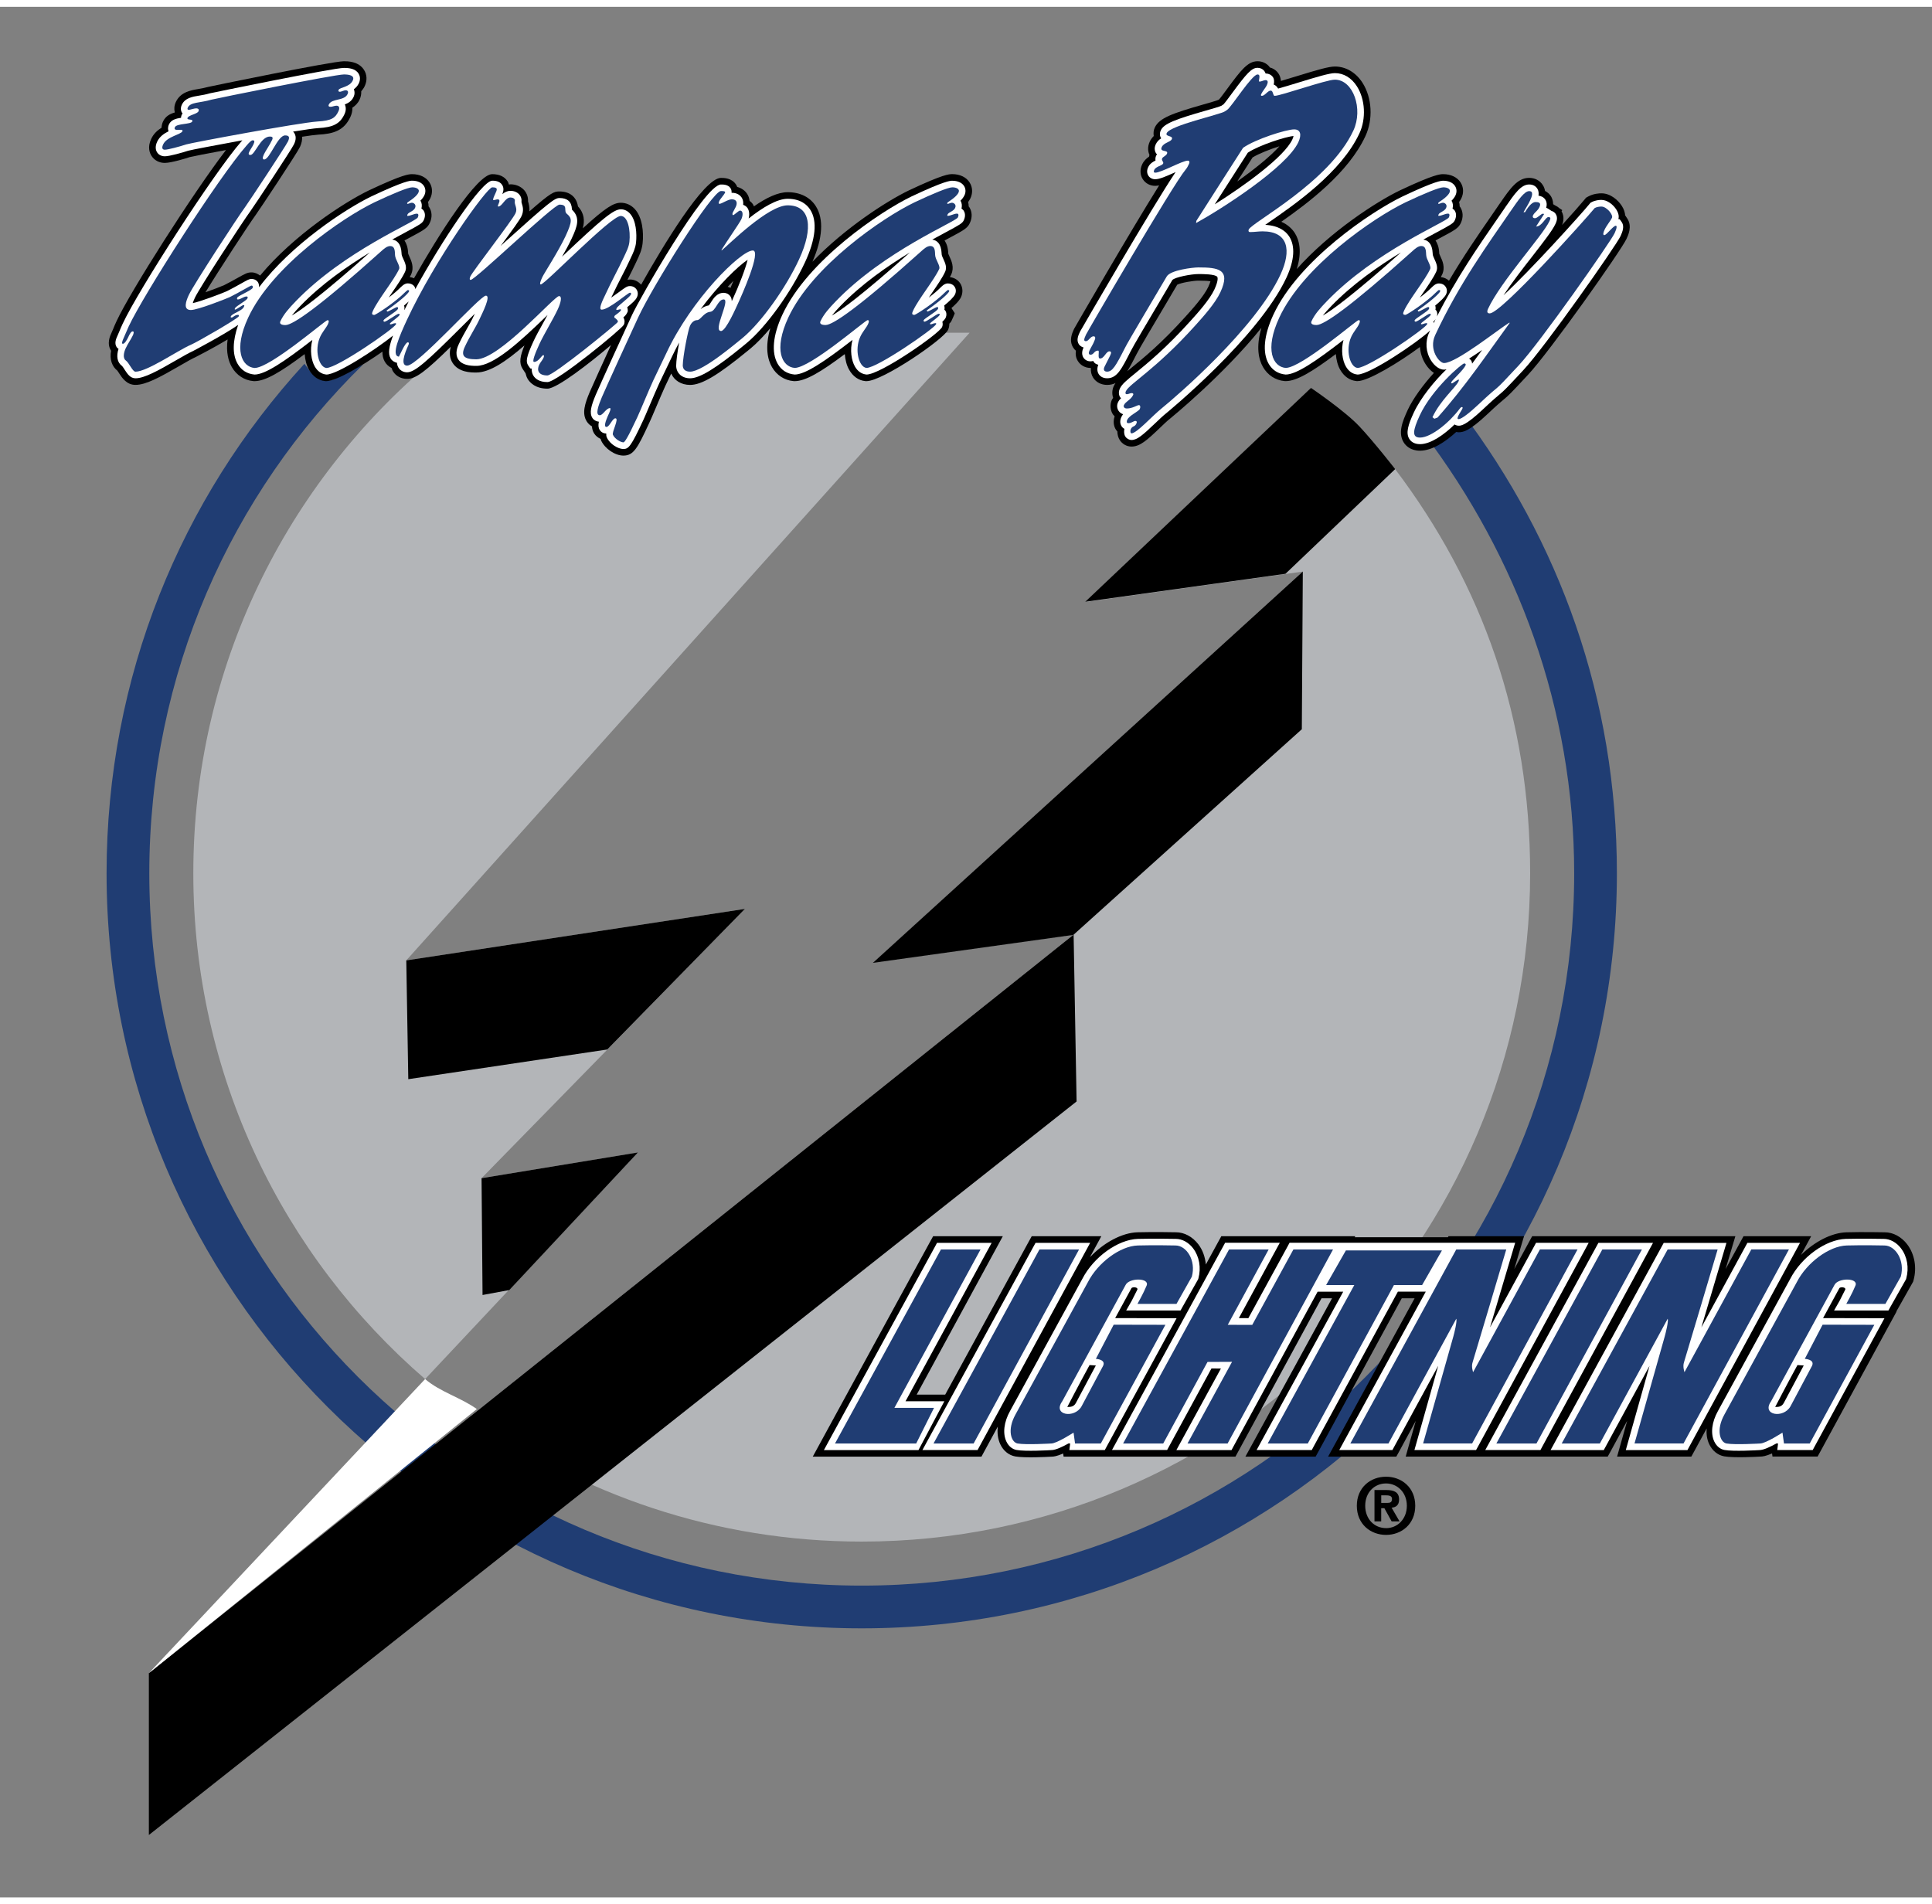<svg enable-background="new 0 0 70.25 68.75" height="313.961" viewBox="0 0 70.25 68.75" width="318.511" xmlns="http://www.w3.org/2000/svg" xmlns:xlink="http://www.w3.org/1999/xlink"><rect x="0" y="0" width="70.25" height="68.75" fill="#808080" stroke="none"/><clipPath id="a"><path d="m1.069-.125h70.598v68.161h-70.598z"/></clipPath><path clip-path="url(#a)" d="m50.729 16.811-3.051-2.943-8.208 7.776 7.901-1.107-15.604 14.211 7.271-1.009-21.897 17.49c3.994 2.88 8.894 4.582 14.192 4.582 13.424 0 24.305-10.881 24.305-24.304 0-5.625-1.733-10.496-4.909-14.696" fill="#b3b5b8"/><path clip-path="url(#a)" d="m13.208 13.001c-4.8 4.702-7.779 11.256-7.779 18.507 0 14.307 11.6 25.904 25.905 25.904 14.307 0 25.905-11.598 25.905-25.904 0-5.997-2.076-11.511-5.461-15.986 0 0-.091-.019 0 0 .09.017.399-.448.399-.448.198.054.94-.382.94-.382 3.588 4.745 5.675 10.46 5.675 16.816 0 15.164-12.294 27.458-27.459 27.458s-27.458-12.294-27.458-27.458c0-7.151 2.713-13.642 7.194-18.527.197.251.494.775 1.067.57z" fill="#203d73"/><path clip-path="url(#a)" d="m17.51 42.596 9.576-9.792-12.313 1.872 20.484-22.825s-1.784 0-2 0l-5.28-.34-11.28.45-.94.89c-5.334 4.459-8.728 11.162-8.728 18.657 0 7.353 3.271 13.937 8.429 18.394l7.739-8.241z" fill="#b3b5b8"/><path clip-path="url(#a)" d="m43.096 11.277c-.856.953-1.521 1.497-1.963 1.856-.054.044-.098.081-.144.119.108-.171.216-.382.343-.631.066-.142.687-1.187 1.057-1.81 0 0 .314-.532.416-.706.146-.074.587-.148.771-.148.231 0 .36.01.438.023-.013.046-.034.106-.076.197-.158.345-.602.836-.842 1.1m2.449-5.799c.239-.146.639-.301.977-.407-.331.37-.905.834-1.533 1.278zm13.633 2.234s-.043-.067-.085-.13c-.009-.099-.038-.212-.12-.34-.135-.212-.412-.46-.744-.46-.081 0-.291.011-.478.115l-.081.045-.058.071c-.128.157-.433.503-.812.92.044-.108.092-.3-.02-.499l.026-.041-.111-.073c-.039-.038-.094-.075-.161-.105l-.059-.037c-.003-.129-.044-.229-.081-.29-.054-.084-.127-.147-.214-.192-.012-.071-.036-.144-.081-.213-.105-.166-.287-.263-.497-.263-.425 0-.69.388-1.06.922 0 0-.027.038-.028.04l-.291.424c-.468.677-1.007 1.457-1.536 2.354-.078-.074-.183-.118-.297-.132.017-.031.034-.063.048-.092.122-.263.011-.503-.064-.663-.014-.031-.033-.073-.041-.095 0-.005-.001-.015-.001-.023-.008-.208-.063-.353-.134-.459.053-.028.111-.061.157-.085.545-.29.675-.359.763-.55.093-.201.086-.41-.02-.575-.007-.011-.017-.02-.023-.03 0-.054-.006-.106-.02-.158.031-.044.062-.089.084-.139.09-.193.079-.401-.029-.571-.123-.192-.354-.303-.632-.303-.112 0-.324 0-1.581.593-.854.412-2.535 1.501-3.745 2.858.202-.646.086-1.063-.071-1.31-.092-.143-.246-.302-.491-.41.971-.679 2.439-1.78 3.059-3.115.284-.613.241-1.392-.105-1.937-.241-.377-.607-.593-1.004-.593-.22 0-.614.113-1.401.355-.178.055-.394.121-.563.169-.008-.109-.042-.196-.083-.26-.074-.116-.188-.196-.322-.23-.008-.011-.011-.022-.019-.033-.104-.123-.258-.193-.424-.193-.354 0-.597.311-1.112 1.012-.102.138-.237.322-.289.378l-.027.016c-.076.032-.326.104-.531.162-1.138.326-1.616.493-1.779.844-.048.101-.053.205-.038.308-.054.054-.104.117-.144.2-.101.218-.054.392-.012.484-.006.021-.011.042-.015.066-.093.061-.188.147-.251.283-.085.184-.077.379.023.535.097.153.265.243.45.243.047 0 .095-.006.145-.016-1.075 1.716-3.078 5.186-3.093 5.217-.068.148-.197.423-.029.686.026.042.059.077.095.109-.02.137.003.27.075.38.098.154.269.246.458.246h.003c.003.002.006.003.009.005-.008.124.016.244.082.348.106.167.293.264.509.264.116 0 .216-.025.306-.067-.021.031-.043.063-.059.097-.069.148-.076.304-.027.441-.014.023-.031.038-.044.064-.081.175-.067.376.035.538.019.026.04.049.062.071-.057.171-.043.345.048.486.015.023.033.041.051.062.001.112.029.224.087.313.095.149.255.237.429.237.305 0 .56-.229 1.021-.67.134-.128.271-.262.371-.339.024-.021 1.934-1.571 3.33-3.308-.206.702-.098 1.157.059 1.427.169.293.454.479.781.508l.021.002h.022c.395 0 .956-.335 1.823-.984.018.206.064.406.158.57.138.242.346.388.584.411l.023.003h.024c.394 0 1.521-.687 2.27-1.241.014.218.082.432.204.624.088.137.19.244.303.319-.391.429-.765.943-.949 1.34-.201.433-.363.851-.146 1.192.07.11.241.296.589.296.438 0 .927-.321 1.317-.681.028.005.059.011.089.011.174 0 .396-.05 1.036-.65.369-.348.508-.463.6-.54.181-.15.241-.206.889-.903.771-.82 3.377-4.504 3.58-4.943.062-.135.208-.45.034-.723"/><path clip-path="url(#a)" d="m26.562 10.22c-.032-.017-.067-.028-.103-.038.072-.077.141-.149.209-.218-.034.084-.07.169-.106.256m8.695-3.833c-.123-.193-.353-.303-.631-.303-.113 0-.325 0-1.581.593-.798.385-2.32 1.361-3.504 2.594.374-.858.42-1.557.123-2.021-.209-.329-.572-.509-1.023-.509-.357 0-.78.204-1.227.515-.01-.021-.017-.045-.029-.065-.034-.054-.08-.098-.129-.136-.012-.088-.036-.172-.084-.246-.083-.13-.213-.219-.367-.26-.011-.026-.021-.053-.037-.078-.16-.25-.444-.25-.553-.25-.621 0-2.101 2.461-2.904 3.885-.098-.119-.244-.19-.404-.19-.033 0-.063.006-.094.011.004-.006.007-.013.012-.02.096-.189.188-.368.294-.596l.039-.084c.089-.188.182-.384.208-.627.044-.4-.007-.937-.278-1.24-.137-.152-.319-.235-.513-.235-.267 0-.558.178-1.384.93.072-.267.06-.544-.175-.796-.052-.339-.291-.545-.673-.545-.195 0-.297.027-1.093.724.01-.151-.023-.276-.045-.348-.003-.011-.008-.026-.01-.031 0 0 .003.02.003.043.015-.157-.031-.313-.136-.433-.12-.136-.303-.215-.501-.215-.021 0-.037.008-.056.01-.013-.038-.021-.076-.046-.115-.112-.175-.301-.264-.562-.264-.551 0-1.949 2.202-2.843 3.785-.048-.021-.101-.035-.156-.042.017-.03.035-.063.049-.093.121-.262.01-.503-.065-.662-.014-.03-.033-.073-.04-.095-.001-.005-.001-.015-.002-.022-.008-.209-.062-.354-.133-.46.052-.028.11-.061.158-.085.544-.29.673-.359.761-.55.094-.2.087-.41-.02-.575-.007-.012-.016-.02-.023-.03.001-.053-.005-.106-.02-.158.031-.044.063-.089.085-.139.09-.193.078-.401-.03-.571-.123-.193-.354-.303-.63-.303-.114 0-.326 0-1.581.593-.904.437-2.731 1.628-3.949 3.094-.09-.067-.194-.115-.313-.115-.145 0-.224.044-.518.208-.148.082-.332.185-.475.255-.127.056-.412.166-.681.261.445-.737 1.577-2.471 1.824-2.809.126-.173 1.506-2.247 1.612-2.476.061-.133.086-.257.078-.372.271-.041.481-.069.587-.076.551-.028.938-.146 1.17-.646.052-.112.075-.227.072-.334.102-.069.196-.157.262-.295.046-.101.064-.202.059-.301.048-.056.093-.116.128-.192.093-.2.083-.415-.027-.587-.199-.314-.599-.314-.73-.314-.444 0-4.898.922-4.936.933-.134.038-.251.058-.361.077-.273.046-.646.109-.815.472-.059.127-.069.259-.038.381-.17.048-.338.133-.429.331-.034.073-.049.149-.053.223-.147.093-.289.218-.376.406-.142.302-.054.516.011.618.104.163.281.256.485.256.233 0 .8-.174.908-.212.101-.026.639-.131 1.315-.256-1.198 1.563-3.475 5.138-3.976 6.216-.053.111-.095.212-.127.293-.022.053-.042.099-.057.131-.055.119-.184.397-.02.654l.003.004c-.058.306.026.58.249.741-.019-.013-.027-.022-.027-.022.016.017.049.069.072.105.101.155.269.418.591.418.38 0 .88-.273 1.6-.689.237-.137.463-.268.578-.317.011-.005.624-.316 1.173-.646-.063.47.033.795.155 1.007.169.293.454.479.782.507l.021.002h.021c.395 0 .956-.334 1.823-.983.018.206.064.406.159.57.138.241.345.388.584.411l.022.002h.024c.354 0 1.307-.558 2.039-1.073-.001.138.023.258.086.365.059.103.146.179.248.23.015.041.025.085.05.122.109.174.297.273.512.273.318 0 .671-.268 1.589-1.168-.061.223-.04.42.067.588.223.349.669.349.859.349.489 0 1.085-.403 1.753-.984-.16.389-.204.635-.07.846 0 0 .063.098.11.167.018.075.042.149.085.217.081.127.282.341.712.341.343 0 1.535-.926 2.309-1.585-.317.694-.659 1.447-.774 1.712-.166.396-.299.776-.1 1.075.047.072.11.128.182.169.007.091.029.178.082.261.058.088.14.153.232.194.008.021.012.044.022.065.141.296.505.543.808.543.372 0 .513-.267.942-1.193.046-.096.13-.293.227-.521.124-.293.266-.625.355-.819.08-.174.15-.317.215-.45.11.252.364.413.687.413.419 0 1.006-.348 2.091-1.238.045-.037.096-.078.109-.089.226-.188.469-.442.714-.732-.201.694-.092 1.146.063 1.413.17.293.454.479.781.507l.022.002h.021c.396 0 .956-.334 1.823-.983.018.206.065.406.159.57.137.241.345.388.584.411l.022.002h.024c.587 0 2.806-1.522 2.965-1.864.034-.073.048-.15.047-.227.021-.022.044-.043.06-.068l.014-.023.011-.024s.111-.237.112-.265l-.12-.187c.271-.237.326-.35.348-.396.077-.166.066-.353-.027-.5-.083-.131-.221-.209-.378-.229.016-.03.034-.063.048-.093.122-.262.01-.503-.065-.662-.014-.03-.034-.073-.041-.095 0-.005-.001-.015-.001-.022-.008-.209-.062-.354-.134-.46.053-.028.112-.061.158-.085.544-.29.674-.359.762-.55.093-.2.086-.41-.019-.575-.007-.012-.018-.02-.024-.03 0-.053-.006-.106-.02-.158.031-.044.062-.089.085-.139.089-.195.078-.403-.031-.573"/><path clip-path="url(#a)" d="m69.348 45.001c-.212-.277-.514-.437-.815-.437-.033-.001-.81-.016-1.391 0-.547.015-1.171.347-1.656.825l.37-.682h-.807-1.368-.285l-.136.25-.515.944c.084-.283.147-.496.171-.578l.184-.616h-.644-1.817-.129-.156-.651-1.439-.094-.191-.615-1.368-.285l-.136.25-.514.944c.084-.283.146-.496.171-.578l.183-.616h-.643-1.818-.285l-.019.036h-.218-3.172l.019-.036h-.807-1.44-.093-.192-.614-1.44-.285l-.137.25-.425.778c-.026-.269-.113-.525-.273-.735-.212-.277-.512-.437-.813-.437-.033-.001-.812-.016-1.393 0-.577.016-1.24.383-1.733.904l.027-.052.385-.709h-.807-1.439-.285l-.138.25-3.008 5.51h-.403-.634l2.746-5.051.386-.709h-.807-1.439-.288l-.138.25-3.852 7.056-.387.71h.808 2.774.179.296.334 1.458.285l.136-.251.458-.842c-.026.232.001.453.091.644.113.24.313.401.548.442.34.06 1.159.017 1.33.007.062-.001.179-.014.407-.114l.017.114h.419.936.001.284.525 1.458.072.212.598 1.458.285l.137-.251 2.993-5.508h.167.216l-2.761 5.049-.39.71h.811 1.458.285l.137-.25 2.995-5.509h.467l-2.757 5.049-.389.71h.81 1.386.285l.137-.25.571-1.052-.195.691-.172.61h.634 1.782.073.212.597 1.458.109.177.632 1.387.285l.137-.25.571-1.052-.195.691-.172.61h.634 1.782.284l.137-.251.419-.771c-.015.206.013.402.094.572.113.24.313.401.548.442.339.06 1.159.017 1.33.007.061-.001.178-.014.407-.114l.015.114h.419.937.285l.137-.25 2.349-4.316.385-.707h-.01l.027-.047.558-.99.029-.052.015-.057c.124-.456.037-.944-.233-1.299"/><path clip-path="url(#a)" d="m35.402 52.483h-1.458-.404l.193-.354 3.852-7.056.069-.125h.142 1.44.404l-.193.355-3.834 7.055-.068.125z" fill="#fff"/><path clip-path="url(#a)" d="m55.868 52.483h-1.458-.404l.193-.354 3.853-7.056.068-.125h.143 1.439.404l-.193.355-3.834 7.055-.067.125z" fill="#fff"/><path clip-path="url(#a)" d="m61.864 48.023 1.605-2.95.068-.125h.143 1.368.403l-.192.354-3.834 7.057-.068.126h-.143-1.782-.316l.086-.307.777-2.757-1.596 2.938-.069.126h-.142-1.386-.405l.194-.355 3.852-7.056.068-.125h.143 1.818.32l-.091.308c-.028.099-.475 1.604-.821 2.766" fill="#fff"/><path clip-path="url(#a)" d="m44.394 49.517-1.426 2.612-.194.355h.404 1.458.144l.067-.126 3.063-5.634h.309.622l-2.956 5.403-.194.356h.404 1.458.144l.067-.126 3.064-5.634h1.014l-2.951 5.404-.193.355h.402 1.387.143l.068-.126 1.597-2.938-.778 2.758-.087.306h.318 1.781.143l.069-.126 3.834-7.056.191-.354h-.402-1.368-.144l-.067.125-1.606 2.95c.346-1.162.793-2.667.823-2.768l.091-.308h-8.204l-.067.125-1.43 2.616-.346-.001 1.296-2.386.193-.354h-.405-1.44-.143l-.068.125-3.852 7.056-.194.355h.404 1.458.143l.068-.126 1.544-2.84z" fill="#fff"/><path clip-path="url(#a)" d="m38.913 52.244-.03.239h.209.936.144l.067-.125 2.35-4.315.193-.354-.403-.001-1.83-.004c.154-.284.406-.742.595-1.093h-.001s.002-.002.004-.005l-.003.005c.036-.043.23-.04.215.05l-.206.408-.204.359h.412 1.423.141l.068-.122.559-.99.014-.026.009-.028c.105-.39.033-.799-.192-1.095-.166-.218-.397-.343-.629-.343-.008 0-.804-.016-1.379 0-.727.021-1.615.663-2.022 1.457 0 0-2.628 4.806-2.627 4.803-.223.398-.272.813-.133 1.108.079.168.215.281.373.308.321.058 1.182.01 1.265.004.153 0 .398-.117.622-.242z" fill="#fff"/><path clip-path="url(#a)" d="m64.653 52.244-.03.239h.209.936.144l.067-.125 2.35-4.315.192-.354-.402-.001-1.83-.004c.155-.284.407-.742.595-1.093 0 0 .001-.002.003-.005l-.003.005c.036-.043.23-.04.215.05l-.206.408-.204.359h.413 1.422.141l.067-.122.56-.99.014-.026.008-.028c.106-.39.035-.799-.191-1.095-.166-.218-.397-.343-.629-.343-.009 0-.805-.016-1.379 0-.726.021-1.615.663-2.022 1.457 0 0-2.628 4.806-2.627 4.803-.223.398-.273.813-.133 1.108.08.168.216.281.373.308.32.058 1.182.01 1.265.004.153 0 .399-.117.622-.242z" fill="#fff"/><path clip-path="url(#a)" d="m41.143 46.591.003-.005z" fill="#fff"/><path clip-path="url(#a)" d="m32.926 50.708 2.938-5.405.194-.355h-.405-1.439-.143l-.067.125-3.853 7.056-.193.355h.403 3.036l.941-1.776z" fill="#fff"/><path clip-path="url(#a)" d="m39.846 49.407-.731 1.374c-.097.165-.263.126-.307.135 0 0 .38-.736.81-1.524z"/><path clip-path="url(#a)" d="m65.586 49.407-.731 1.374c-.097.165-.263.126-.307.135 0 0 .38-.736.81-1.524z"/><path clip-path="url(#a)" d="m47.372 20.536-.036 5.734-8.307 7.479-7.29 1.017z"/><path clip-path="url(#a)" d="m39.038 33.74.108 6.066-33.733 26.675v-5.885z"/><path clip-path="url(#a)" d="m18.518 46.664-.972.18-.036-4.248 5.687-.936z"/><path clip-path="url(#a)" d="m22.082 37.916-7.236 1.08-.073-4.32 12.313-1.872z"/><path clip-path="url(#a)" d="m46.742 20.617-7.281 1.018 8.208-7.776s1.225.828 1.765 1.404 1.296 1.548 1.296 1.548z"/><path clip-path="url(#a)" d="m51.155 54.509c0 .487-.347.814-.756.814v-.002c-.421.002-.758-.325-.758-.813s.337-.811.758-.811c.41.001.756.324.756.812m.305 0c0-.67-.5-1.057-1.061-1.057-.563 0-1.063.387-1.063 1.057 0 .669.501 1.059 1.063 1.059.561-.001 1.061-.39 1.061-1.059m-1.237.089h.115l.264.479h.288l-.29-.499c.15-.011.273-.086.273-.297 0-.261-.173-.345-.467-.345h-.428v1.141h.244v-.479zm0-.193v-.276h.172c.092 0 .22.009.22.127 0 .126-.065.149-.176.149z"/><g fill="#203d73"><path clip-path="url(#a)" d="m34.214 45.188h1.44l-3.132 5.76h1.44l-.648 1.296h-2.952z"/><path clip-path="url(#a)" d="m35.402 52.244h-1.458l3.852-7.056h1.44z"/><path clip-path="url(#a)" d="m44.799 49.274-1.62 2.97h1.458l3.834-7.056h-1.441l-1.497 2.743-.89-.003 1.487-2.74h-1.44l-3.852 7.056h1.458l1.611-2.966z"/><path clip-path="url(#a)" d="m50.685 46.483-3.132 5.761h-1.458l3.149-5.761h-1.025l.719-1.259h3.493l-.721 1.259z"/><path clip-path="url(#a)" d="m52.952 47.708-2.466 4.536h-1.386l3.852-7.057h1.818s-1.17 3.942-1.224 4.104c-.055.162.018.359.018.359l2.43-4.464h1.368l-3.834 7.057h-1.782s1.082-3.833 1.099-3.889c.036-.125.143-.556.107-.646"/><path clip-path="url(#a)" d="m39.326 50.894.783-1.471c.117-.239-.262-.257-.262-.257l.648-1.242 1.881.004-2.349 4.316h-.937l-.054-.396s-.612.396-.81.396c0 0-.922.054-1.225 0-.23-.041-.396-.486-.072-1.063l2.629-4.806c.359-.702 1.17-1.314 1.817-1.332.576-.017 1.368 0 1.368 0 .396 0 .756.54.594 1.134l-.558.99h-1.419s.217-.381.333-.666c.117-.288-.64-.288-.766-.019l-2.304 4.23c-.359.506.451.632.703.182"/><path clip-path="url(#a)" d="m60.639 47.708-2.466 4.536h-1.387l3.853-7.057h1.817s-1.17 3.942-1.224 4.104.018.359.018.359l2.431-4.464h1.368l-3.834 7.057h-1.782s1.082-3.833 1.098-3.889c.035-.125.144-.556.108-.646"/><path clip-path="url(#a)" d="m55.868 52.244h-1.458l3.853-7.056h1.439z"/><path clip-path="url(#a)" d="m65.103 50.894.783-1.471c.117-.239-.261-.257-.261-.257l.647-1.242 1.881.004-2.349 4.316h-.936l-.055-.396s-.611.396-.81.396c0 0-.921.054-1.225 0-.229-.041-.396-.486-.071-1.063l2.628-4.806c.359-.702 1.17-1.314 1.817-1.332.576-.017 1.368 0 1.368 0 .396 0 .756.54.595 1.134l-.559.99h-1.422s.217-.381.333-.666c.117-.288-.639-.288-.765-.019l-2.305 4.23c-.356.506.454.632.706.182"/></g><path clip-path="url(#a)" d="m5.413 60.596 11.925-9.604c-.58-.418-1.34-.624-1.88-1.091z" fill="#fff"/><path clip-path="url(#a)" d="m53.892 12.478c-.119.165-.241.33-.363.496-.005-.039-.014-.079-.036-.113-.019-.029-.047-.048-.074-.069.146-.094.304-.197.473-.314m-1.759-.98c-.002-.017-.011-.03-.016-.047.036-.032.062-.063.084-.095-.022.046-.046.094-.068.142m-1.194-2.565c-1.735 1.546-2.505 2.101-2.839 2.295.091-.116.198-.231.313-.352.773-.799 1.718-1.453 2.526-1.943m8.037-1.092s-.071-.11-.091-.121h-.037c.021-.082.019-.198-.077-.349-.111-.174-.322-.35-.542-.35-.063 0-.223.008-.361.085l-.04.022-.028.036c-.316.389-2.161 2.431-3.131 3.326.304-.461.705-.979 1.053-1.423.403-.521.724-.93.836-1.172.033-.071.101-.218.012-.358-.022-.037-.072-.092-.16-.118l-.132-.086c-.021-.013-.039-.02-.057-.027.039-.131.011-.229-.027-.289-.065-.104-.168-.138-.252-.15.012-.086.008-.176-.043-.256-.036-.057-.122-.151-.295-.151-.298 0-.523.326-.863.818 0 0-.025.038-.026.039l-.291.424c-.661.955-1.463 2.117-2.175 3.521.021-.074.019-.151-.022-.216-.008-.013-.023-.02-.033-.03.012-.054.009-.104-.008-.153.182-.149.347-.304.395-.408.043-.092.039-.19-.012-.269-.03-.048-.102-.127-.248-.127-.104 0-.168.059-.22.105 0 0-.026.023-.038.035-.125.127-.281.256-.436.373.036-.052.071-.104.107-.156.198-.288.386-.561.489-.783.074-.159 0-.319-.065-.46-.021-.047-.059-.127-.062-.172-.001-.007-.002-.022-.002-.038-.016-.361-.18-.475-.34-.5.182-.1.352-.191.49-.265.507-.271.604-.325.656-.438.08-.172.033-.29-.003-.347-.02-.032-.051-.054-.081-.075.023-.098.021-.196-.033-.279-.002-.002-.005-.003-.006-.005.06-.061.112-.124.146-.197.054-.116.049-.241-.016-.34-.078-.123-.233-.193-.428-.193-.074 0-.272 0-1.479.571-1.137.548-3.778 2.318-4.699 4.302-.346.743-.405 1.377-.169 1.786.132.228.343.365.615.389.386 0 1.072-.461 2.104-1.26-.099.371-.039.745.087.967.099.172.24.276.424.293.45 0 2.188-1.175 2.641-1.604-.013.024-.024.048-.035.072-.154.331-.127.716.07 1.026.132.205.308.328.471.328.025 0 .058-.008.088-.013-.43.413-.939 1.035-1.189 1.573-.207.445-.3.746-.162.962.055.086.165.187.389.187.388 0 .878-.346 1.254-.716.044.026.094.045.151.045.08 0 .248 0 .871-.585.374-.353.518-.471.611-.55.163-.136.207-.173.867-.884.789-.84 3.374-4.525 3.538-4.879.075-.164.139-.35.049-.493" fill="#fff"/><path clip-path="url(#a)" d="m44.169 7.183.057-.089 1.147-1.791c.416-.275 1.401-.589 1.662-.604-.007.028-.017.066-.042.121-.294.632-1.711 1.663-2.824 2.363m2.71 1.172c-.118-.185-.368-.4-.875-.426.047-.033.095-.066.141-.098.917-.633 2.625-1.809 3.287-3.233.247-.533.209-1.234-.092-1.706-.198-.311-.483-.481-.801-.481-.194 0-.633.13-1.33.344-.246.076-.56.172-.735.218-.041-.073-.094-.122-.16-.146.021-.099.021-.189-.024-.263-.058-.088-.155-.138-.271-.139-.012-.034-.027-.068-.054-.1-.059-.069-.143-.107-.239-.107-.215 0-.398.206-.919.913-.118.16-.279.379-.319.415 0 0-.081.055-.072.05-.06.032-.349.115-.581.181-1.104.316-1.517.472-1.628.716-.039.081-.042.171-.009.249.008.015.018.025.026.038-.075.05-.151.114-.199.219-.061.132-.038.233-.008.295.015.029.034.052.054.073-.011.014-.022.024-.03.041-.032.068-.033.129-.025.182-.093.044-.206.109-.268.244-.069.146-.024.255.008.306.052.082.145.13.247.13.154 0 .371-.093.71-.245.01-.005.022-.01.034-.015-.819 1.208-3.458 5.767-3.476 5.802-.063.136-.141.304-.044.456.021.031.075.095.175.12-.003.004-.005.008-.007.013-.062.132-.061.26.001.357.056.085.148.134.256.134.037 0 .069-.006.1-.014.011.021.021.042.04.062.039.041.089.063.143.076-.064.164-.021.283.014.339.037.058.125.153.309.153.356 0 .522-.327.857-.987.063-.137.668-1.157 1.068-1.831 0 0 .425-.722.446-.756.097-.104.684-.216.947-.216.152 0 .618 0 .687.105.006.011.056.106-.106.456-.175.376-.616.865-.882 1.158-.87.966-1.543 1.518-1.988 1.882-.318.26-.493.402-.565.559-.053.112-.049.229.008.32.009.014.023.02.034.031-.043.042-.083.091-.113.155-.047.1-.039.215.021.307.039.062.099.1.166.125-.025.031-.047.065-.064.102-.055.118-.053.238.006.332.027.042.063.074.105.097-.02.098-.015.202.033.278.051.079.136.127.228.127.201 0 .404-.175.854-.605.144-.137.28-.267.386-.352.034-.027 3.377-2.765 4.395-4.956.285-.621.321-1.134.098-1.484" fill="#fff"/><path clip-path="url(#a)" d="m30.248 11.228c.091-.116.197-.231.313-.352.771-.799 1.715-1.453 2.525-1.944-1.734 1.546-2.504 2.102-2.838 2.296m4.807-4.712c-.078-.122-.234-.191-.429-.191-.074 0-.271 0-1.479.569-1.137.548-3.779 2.32-4.7 4.304-.345.741-.404 1.376-.169 1.784.131.229.343.366.616.39.385 0 1.072-.461 2.104-1.26-.1.371-.039.744.087.967.099.172.239.275.423.293.505 0 2.632-1.478 2.747-1.727.029-.064.027-.131.01-.192.046-.042.083-.082.109-.125l.007-.013.006-.012c.039-.085.034-.181-.016-.257-.008-.013-.022-.019-.032-.031.012-.053.009-.104-.008-.152.182-.149.347-.304.395-.407.043-.093.039-.191-.012-.271-.03-.047-.103-.126-.249-.126-.104 0-.168.06-.221.106 0 0-.024.021-.036.034-.125.127-.282.257-.436.373.035-.053.071-.104.107-.156.197-.288.385-.561.487-.782.075-.161.001-.32-.063-.461-.022-.047-.06-.127-.063-.172-.001-.007-.002-.023-.002-.037-.015-.362-.18-.476-.34-.5.183-.1.353-.192.491-.266.506-.271.604-.325.656-.438.08-.172.031-.291-.003-.346-.021-.032-.052-.054-.081-.076.022-.098.02-.196-.033-.28-.002-.002-.005-.003-.006-.005.059-.06.111-.124.146-.197.056-.116.049-.24-.013-.34" fill="#fff"/><path clip-path="url(#a)" d="m26.621 10.677-.013.025c-.003-.065-.016-.128-.054-.181-.056-.077-.143-.121-.241-.121-.243 0-.372.204-.458.339-.025.041-.063.101-.086.119-.121.02-.217.074-.294.135.661-.89 1.354-1.555 1.71-1.795-.081.336-.322.957-.564 1.479m2.841-3.298c-.116-.183-.353-.398-.821-.398-.385 0-.893.303-1.42.716.037-.143.025-.277-.038-.376-.039-.061-.097-.097-.161-.121.012-.096-.004-.186-.052-.262-.042-.065-.146-.176-.361-.176-.003 0-.006.002-.008.002.004-.058-.004-.114-.035-.164-.089-.139-.259-.139-.351-.139-.6 0-2.964 4.167-3.229 4.735-.249.537-1.131 2.465-1.322 2.908-.169.401-.243.668-.122.849.053.079.138.123.234.134-.026.121-.021.218.032.301.051.081.138.127.236.129-.003.053.001.103.024.147.104.234.407.416.599.416.19 0 .28-.098.726-1.056.043-.092.126-.288.222-.514.125-.295.268-.628.359-.827.108-.231.199-.419.28-.585.066-.138.131-.269.191-.4.078-.168.163-.332.251-.492-.06.322-.109.669-.11.852.009.269.213.45.507.45.348 0 .928-.354 1.939-1.184.054-.045.101-.084.116-.096.708-.587 1.615-1.847 2.122-2.937.39-.836.456-1.498.192-1.912" fill="#fff"/><path clip-path="url(#a)" d="m13.449 8.932c-1.735 1.546-2.506 2.103-2.84 2.295.092-.115.198-.23.314-.351.771-.799 1.717-1.453 2.526-1.944m1.412 1.783c-.054.105-.105.208-.154.306-.002-.002-.005-.003-.007-.006.013-.053.01-.104-.008-.152.061-.05.118-.1.169-.148m7.822.848c.032-.068.044-.164-.017-.27.054-.045.105-.098.138-.168l.023-.052-.002-.059c-.001-.03-.009-.06-.02-.088.001-.001.002-.002.003-.002.193-.162.304-.259.351-.361.046-.096.041-.198-.012-.281-.052-.081-.14-.127-.242-.127s-.163.045-.388.211c-.064.048-.178.131-.293.21.16-.339.28-.575.385-.779.097-.187.187-.364.29-.587l.04-.086c.085-.178.165-.347.188-.55.035-.333.001-.81-.22-1.055-.091-.102-.207-.156-.334-.156-.258 0-.676.337-2.13 1.717-.002.003-.005.005-.007.007.126-.219.251-.447.349-.657.214-.458.318-.762.012-1.055-.001-.006-.001-.01-.001-.016-.012-.27-.163-.406-.453-.406-.172 0-.36.136-1.958 1.577-.059.053-.118.106-.179.161.429-.578.693-.943.758-1.082.091-.196.042-.354.012-.449-.007-.022-.016-.053-.016-.063 0 .001 0 .002.002-.011.012-.095-.017-.188-.079-.26-.075-.085-.191-.134-.321-.134-.121 0-.215.053-.292.116-.001-.001-.002-.001-.003-.002.04-.102.064-.216-.009-.331-.099-.152-.288-.152-.359-.152-.385 0-1.854 2.219-2.797 3.94-.007-.026-.01-.056-.025-.08-.03-.047-.103-.126-.249-.126-.103 0-.168.06-.22.106 0 0-.025.021-.038.034-.125.127-.28.257-.435.373.036-.053.071-.104.106-.156.198-.288.387-.561.489-.782.074-.161 0-.32-.064-.461-.022-.047-.06-.127-.063-.172-.001-.007-.002-.023-.002-.037-.015-.362-.179-.476-.339-.5.182-.1.352-.192.49-.266.507-.271.604-.325.656-.439.079-.171.032-.29-.004-.345-.02-.032-.051-.055-.081-.076.024-.098.021-.196-.032-.28-.002-.002-.006-.003-.007-.005.06-.06.112-.124.146-.197.054-.115.049-.239-.015-.34-.078-.122-.234-.191-.429-.191-.073 0-.271 0-1.479.569-.941.454-2.912 1.747-4.086 3.305.002-.091-.021-.16-.054-.2-.051-.065-.131-.102-.221-.102-.083 0-.131.027-.4.179-.15.084-.34.189-.495.266-.224.099-.979.383-1.241.434.012-.043.033-.103.076-.194.166-.358 1.74-2.771 2.017-3.148.131-.179 1.496-2.239 1.587-2.434.031-.067.114-.245.012-.405-.012-.018-.026-.038-.046-.056.426-.068.761-.117.905-.126.559-.029.802-.158.965-.508.061-.131.059-.251.012-.354.126-.047.25-.122.321-.276.045-.096.041-.191.008-.276.07-.055.137-.12.181-.216.079-.172.025-.298-.013-.357-.115-.182-.356-.203-.527-.203-.396 0-4.84.915-4.877.924-.14.041-.262.063-.38.082-.259.041-.524.086-.64.335-.065.141-.022.245.008.293.006.007.013.017.021.026-.013.015-.028.031-.036.051-.015.033-.019.068-.022.103-.186.028-.361.075-.437.238-.05.108-.039.194-.015.252-.162.08-.328.192-.415.378-.087.188-.05.314-.003.388.058.092.161.144.282.144.175 0 .672-.143.846-.202.109-.031.994-.2 1.973-.379-.01.013-.021.024-.033.037-1 1.136-3.766 5.438-4.32 6.635-.051.106-.091.204-.123.283-.024.057-.044.104-.061.141-.063.134-.122.289-.035.424.018.028.044.046.069.064-.085.262-.049.491.119.614.025.02.077.1.107.148.094.144.198.308.391.308.318 0 .813-.271 1.478-.657.245-.141.476-.274.609-.332.013-.006 1.141-.599 1.646-.953-.204.582-.216 1.077-.02 1.416.131.229.342.366.615.39.385 0 1.071-.461 2.103-1.26-.098.371-.039.744.087.967.1.172.241.275.423.293.396 0 1.783-.904 2.423-1.417-.147.392-.189.655-.089.829.051.087.134.138.231.16.008.084.033.141.06.183.066.104.18.163.311.163.28 0 .731-.405 1.949-1.622.166-.166.348-.348.512-.508-.002.004-.005.011-.007.015l-.037.077c-.064.139-.145.281-.229.43-.102.18-.207.364-.309.583-.039.084-.158.339-.021.555.136.211.424.237.658.237.627 0 1.572-.864 2.566-1.828.009-.008.017-.016.024-.023-.055.104-.114.211-.174.316-.123.222-.25.449-.335.634-.273.589-.283.747-.2.877 0 0 .071.11.091.121h.04c-.003.095.017.186.065.263.067.104.209.229.509.229.358-.001 2.709-1.939 2.777-2.083" fill="#fff"/><path clip-path="url(#a)" d="m8.965 5.045c.092-.109.171-.191.225-.191.056 0 .083.027.026.15-.038.082-.11.178-.155.274-.025.054-.037.109.045.109.164 0 .366-.67.708-.67.082 0 .125.027.08.123-.082.178-.239.397-.302.533-.058.124-.041.178.013.178.205 0 .488-.875.762-.875.164 0 .167.082.104.219-.077.164-1.414 2.189-1.564 2.395-.261.355-1.862 2.805-2.041 3.188-.096.205-.227.547.074.547.246 0 1.251-.396 1.406-.465.337-.164.758-.424.799-.424s.056.027.044.082c-.044.096-.53.287-.562.356-.012.026-.018.067.023.067.096 0 .215-.108.312-.108.055 0 .049.041.037.067-.046.097-.415.273-.459.369-.008.014-.007.041.008.041.055 0 .254-.164.309-.164.041 0 .028.027.009.069-.069.149-.423.231-.473.342-.013.027-.006.041.035.041s.113-.096.223-.096c.027 0 .048.014.029.055-.038.082-1.52.944-1.755 1.039-.445.192-1.573.972-1.998.972-.109 0-.224-.314-.356-.411-.111-.081-.071-.286-.002-.437.076-.165.194-.329.265-.479.024-.056.049-.138-.007-.138-.054 0-.1.068-.169.219-.039.082-.122.232-.19.232-.055 0-.024-.095.026-.205.046-.096.102-.246.184-.424.52-1.121 3.273-5.431 4.287-6.58m-1.277-1.669c.217-.055 4.489-.917 4.818-.917.164 0 .411.028.321.219-.113.246-.47.246-.515.342-.019.041-.004.069.051.069.041 0 .148-.055.203-.055.082 0 .111.055.073.137-.12.26-.576.15-.684.383-.025.054.003.082.07.082.056 0 .144-.041.211-.041.11 0 .12.097.069.205-.108.233-.241.342-.76.37-.66.041-4.615.779-4.777.834-.245.082-.664.192-.774.192-.096 0-.118-.069-.062-.192.134-.287.644-.356.701-.479.058-.123-.361.041-.272-.15.065-.137.578-.096.629-.205.052-.11-.22-.028-.169-.137.045-.096.352-.137.396-.233.032-.068-.004-.108-.086-.108-.068 0-.23.054-.258.054-.055 0-.069-.027-.045-.082.097-.206.446-.165.86-.288" fill="#203d73"/><path clip-path="url(#a)" d="m13.612 7.111c.666-.315 1.226-.547 1.376-.547.137 0 .289.054.227.19-.083.178-.393.342-.405.37-.012.027-.005.041.009.041.041 0 .101-.041.156-.041.067 0 .173.068.116.191-.058.123-.234.15-.272.232-.019.043-.012.056.001.056.109 0 .229-.081.339-.081.056 0 .07.055.032.137-.076.165-2.672 1.218-4.44 3.051-.237.247-.435.465-.556.725-.045.097.046.138.183.138.273 0 1.222-.656 3.449-2.654.146-.137.252-.219.361-.219.192 0 .166.232.176.328.006.165.199.396.148.507-.19.41-.754 1.094-.951 1.518-.051.11-.043.151.053.151.041 0 .737-.438 1.126-.835.047-.041.073-.068.087-.068.041 0 .063.014.043.054-.038.083-.322.344-.811.686.002.027.022.041.036.041.027 0 .309-.164.336-.164.042 0 .056.027.037.068-.044.096-.487.342-.52.409-.013.028.002.056.029.056.082 0 .449-.287.517-.287.027 0 .048.013.036.041-.058.096-.326.26-.352.313-.006.015.001.028.028.028.041 0 .102-.041.169-.041.027 0 .035.013.022.041-.076.164-2.132 1.587-2.529 1.587-.274-.027-.447-.657-.225-1.136.082-.178.221-.328.278-.451.037-.082.056-.151-.013-.151-.083 0-2.08 1.738-2.653 1.738-.46-.041-.776-.657-.23-1.833.873-1.877 3.424-3.628 4.587-4.189" fill="#203d73"/><path clip-path="url(#a)" d="m16.901 12.364c.184-.396.392-.697.538-1.012.102-.219.422-.849.229-.849-.219 0-2.468 2.545-2.864 2.545-.246 0-.104-.424.042-.739.007-.013.052-.108-.018-.108-.096 0-.278.45-.323.52-.302-.027.034-.78.294-1.341 1.018-2.189 2.907-4.816 3.099-4.816.219 0 .181.082.11.233-.038.082-.107.231-.066.231.055 0 .108-.026.149-.026.179 0-.053.26.03.26.137 0 .248-.329.439-.329.083 0 .173.041.161.124-.028.15.112.26.023.451-.127.273-1.547 2.093-1.642 2.299-.023.053-.04.123.013.123.165 0 3.009-2.737 3.228-2.737.343 0 .124.233.279.343.176.15.193.26-.054.794-.268.573-.773 1.341-.851 1.505-.069.15-.106.26-.052.26.15 0 2.538-2.49 2.907-2.49.261 0 .36.521.314.944-.021.19-.11.354-.206.561-.229.492-.384.739-.739 1.505-.146.314-.129.397-.062.397.26 0 .956-.616 1.025-.616.041 0 .055.027.036.068-.052.109-.479.411-.517.493-.031.067-.004.067.011.067.026 0 .094-.026.122-.026.026 0 .027.026.027.026-.045.097-.22.179-.238.22-.02.041-.005.067.03.081.028.028.112.082.087.138-.031.067-2.326 1.942-2.558 1.942-.328 0-.39-.191-.301-.383.045-.096.116-.164.154-.247.026-.054.037-.108-.003-.108-.055 0-.17.246-.334.246-.082 0 .037-.314.196-.656.165-.356.495-.891.666-1.259.108-.233.168-.479.045-.479-.178 0-2.162 2.299-3.01 2.299-.448-.002-.568-.125-.416-.454" fill="#203d73"/><path clip-path="url(#a)" d="m27.007 12.036c-.146.11-1.435 1.231-1.913 1.231-.136 0-.261-.054-.268-.219.002-.328.193-1.3.264-1.45.069-.15.177-.205.259-.205.123 0 .237-.274.468-.301.212-.015.278-.452.497-.452.26 0-.41 1.149-.095 1.149.177 0 .557-.876.62-1.013.121-.26.861-1.915.534-1.915-.438 0-2.235 1.778-3.145 3.735-.133.287-.273.561-.471.984-.165.356-.486 1.137-.582 1.342-.362.779-.466.916-.507.916-.097 0-.313-.123-.38-.273-.052-.096.238-.602.088-.602-.109 0-.214.314-.324.314-.095 0-.061-.164.099-.507.058-.123.056-.178.028-.178-.137 0-.258.26-.367.26-.178 0-.061-.342.072-.656.189-.438 1.059-2.34 1.32-2.9.539-1.163 2.694-4.598 3.01-4.598.123 0 .172.015.146.068-.032.069-.164.206-.208.301-.025.055-.03.096.011.096.081 0 .309-.164.445-.164.192 0 .21.138.146.274-.044.096-.083.15-.108.205-.02.041-.018.096.01.096.041 0 .199-.165.254-.165.109 0 .115.165.046.315-.063.137-.559.848-.727 1.122h.027c.246-.205 1.673-1.628 2.385-1.628.834 0 .946.82.412 1.97-.469 1.015-1.356 2.273-2.046 2.848" fill="#203d73"/><path clip-path="url(#a)" d="m33.25 7.111c.666-.315 1.227-.547 1.376-.547.138 0 .289.054.227.19-.083.178-.393.342-.404.37-.013.027-.006.041.008.041.041 0 .102-.041.156-.041.068 0 .173.068.116.191-.058.123-.234.15-.272.232-.019.041-.012.054.002.054.109 0 .229-.081.339-.081.056 0 .07.055.032.137-.076.165-2.672 1.218-4.439 3.051-.238.247-.436.465-.557.725-.045.097.046.138.184.138.272 0 1.221-.656 3.448-2.654.146-.137.252-.219.361-.219.192 0 .166.232.176.328.006.165.199.396.148.507-.19.41-.754 1.094-.951 1.518-.051.11-.043.151.053.151.041 0 .737-.438 1.126-.835.047-.041.073-.068.087-.068.041 0 .063.014.043.054-.037.083-.322.344-.81.686 0 .027.022.041.035.041.027 0 .309-.164.337-.164.041 0 .055.027.036.068-.044.096-.487.342-.52.409-.013.028.002.056.029.056.082 0 .448-.287.517-.287.027 0 .049.013.036.041-.058.096-.326.26-.352.313-.006.015.001.028.029.028.04 0 .101-.041.169-.041.027 0 .034.013.021.041-.076.164-2.133 1.587-2.529 1.587-.274-.027-.447-.657-.225-1.136.082-.178.221-.328.278-.451.038-.082.056-.151-.014-.151-.082 0-2.079 1.738-2.652 1.738-.46-.041-.776-.657-.23-1.833.872-1.875 3.423-3.626 4.586-4.187" fill="#203d73"/><path clip-path="url(#a)" d="m43.491 7.863c.919-.506 3.293-2.024 3.719-2.941.127-.274.079-.465-.152-.465-.288 0-1.41.355-1.858.67-.285.438-1.146 1.793-1.698 2.654zm-1.199-2.162c.032-.067-.071-.108-.034-.19.025-.055.141-.096.173-.165.075-.164-.282-.041-.188-.246.076-.164.315-.178.366-.287.063-.137-.249-.082-.187-.219.135-.287 1.94-.671 2.12-.794l.08-.054c.161-.11.899-1.286 1.104-1.286.149 0 .002.26.07.26s.162-.055.218-.055c.108 0 .092.095.048.19-.039.082-.157.219-.201.315-.019.041-.018.067.023.067.108 0 .212-.19.32-.19.097 0 .075.19.145.19.219 0 1.874-.588 2.188-.588.671 0 1.037 1.067.675 1.848-.869 1.875-3.685 3.339-3.805 3.599-.019.04-.017.095.051.095.15 0 .301-.026.45-.026.944 0 1.058.697.652 1.572-.915 1.971-3.804 4.447-4.328 4.871-.326.26-.899.903-1.09.903-.041 0-.052-.096-.026-.151.064-.136.141-.067.205-.205.032-.067.003-.096-.038-.096-.067 0-.134.082-.257.082-.068 0-.064-.068-.038-.123.076-.164.413-.301.458-.396.025-.056.022-.138-.033-.138-.067 0-.234.123-.439.123-.097 0-.133-.067-.107-.123.064-.137.253-.191.336-.37.02-.041-.009-.067-.05-.067-.069 0-.115.041-.184.041-.041 0-.063-.041-.031-.109.127-.273 1.074-.78 2.515-2.381.31-.342.737-.821.921-1.218.389-.834-.072-.903-.798-.903-.206 0-1.016.096-1.152.329-.212.369-1.426 2.394-1.527 2.613-.326.643-.449.848-.641.848-.123 0-.14-.082-.095-.178.05-.109.115-.219.166-.328.038-.082.135-.233.012-.233-.122 0-.188.261-.34.261-.108 0-.003-.287-.07-.287-.151 0-.152.149-.275.149-.082 0-.072-.082-.04-.149.057-.123.142-.246.185-.37.032-.068.044-.15-.038-.15-.11 0-.18.178-.275.178s-.071-.082.005-.245c.051-.11 3.165-5.459 3.618-5.993.059-.068.097-.151.129-.22.025-.055.01-.108-.045-.108-.205 0-.969.438-1.188.438-.041 0-.069-.027-.038-.096.062-.138.287-.153.325-.235" fill="#203d73"/><path clip-path="url(#a)" d="m51.104 7.111c.666-.315 1.226-.547 1.376-.547.137 0 .289.054.226.19-.083.178-.392.342-.404.37-.013.027-.006.041.008.041.041 0 .102-.041.156-.041.068 0 .173.068.116.191s-.234.15-.272.232c-.019.041-.012.054.003.054.108 0 .229-.081.339-.081.055 0 .069.055.031.137-.075.165-2.672 1.218-4.439 3.051-.238.247-.436.465-.556.725-.044.097.046.138.183.138.273 0 1.221-.656 3.449-2.654.146-.137.252-.219.361-.219.191 0 .165.232.177.328.005.165.197.396.146.507-.189.41-.754 1.094-.951 1.518-.051.11-.043.151.054.151.041 0 .736-.438 1.127-.835.046-.041.071-.068.086-.068.041 0 .062.014.043.054-.038.083-.323.344-.811.686.001.027.022.041.035.041.028 0 .31-.164.337-.164.041 0 .056.027.036.068-.044.096-.487.342-.519.409-.013.028.002.056.029.056.082 0 .448-.287.517-.287.026 0 .048.013.036.041-.059.096-.326.26-.353.313-.006.015.001.028.029.028.041 0 .101-.041.169-.041.028 0 .035.013.021.041-.075.164-2.132 1.587-2.528 1.587-.275-.027-.448-.657-.226-1.136.082-.178.222-.328.278-.451.038-.082.056-.151-.012-.151-.082 0-2.08 1.738-2.654 1.738-.46-.041-.776-.657-.229-1.833.871-1.875 3.422-3.626 4.586-4.187" fill="#203d73"/><path clip-path="url(#a)" d="m52.27 14.937c1-1.122 1.793-2.298 2.628-3.447h-.028c-.448.287-1.925 1.464-2.363 1.464-.177 0-.563-.492-.323-1.013.871-1.875 1.96-3.365 2.728-4.487.293-.425.514-.752.691-.752s.097.205.032.342c-.063.137-.161.287-.238.424h.056c.147-.26.28-.369.377-.369.096 0 .226.013.149.177-.069.151-.165.179-.235.302-.025.055-.011.109.072.109.082 0 .227-.164.281-.164.027 0 .027 0 .048.014l-.291.451c.22 0 .336-.342.446-.342.096 0 .084.055.039.15-.241.52-1.769 2.188-2.233 3.188-.024.056-.062.164.062.164.424 0 3.529-3.475 3.818-3.831.072-.041.175-.054.243-.054.192 0 .436.301.385.41-.052.11-.196.273-.272.438-.032.068-.075.191-.007.191.082 0 .323-.342.419-.342.041 0 .044.082-.045.273-.146.315-2.711 3.982-3.495 4.816-1.067 1.149-.495.506-1.468 1.423-.291.274-.598.521-.707.521-.056 0-.049-.041-.011-.123.037-.082.109-.179.142-.247.019-.04.018-.068-.01-.068s-.047.014-.08.055c-.365.492-1.036 1.054-1.447 1.054-.301 0-.262-.261-.008-.808.445-.958 1.534-1.888 1.616-1.888.041 0 .068.027.05.068-.082.178-.48.533-.512.602-.014.028-.025.055.016.055.027 0 .2-.137.241-.137.026 0 .008.041-.004.069-.103.219-.66.684-.946 1.299l.07.055z" fill="#203d73"/></svg>